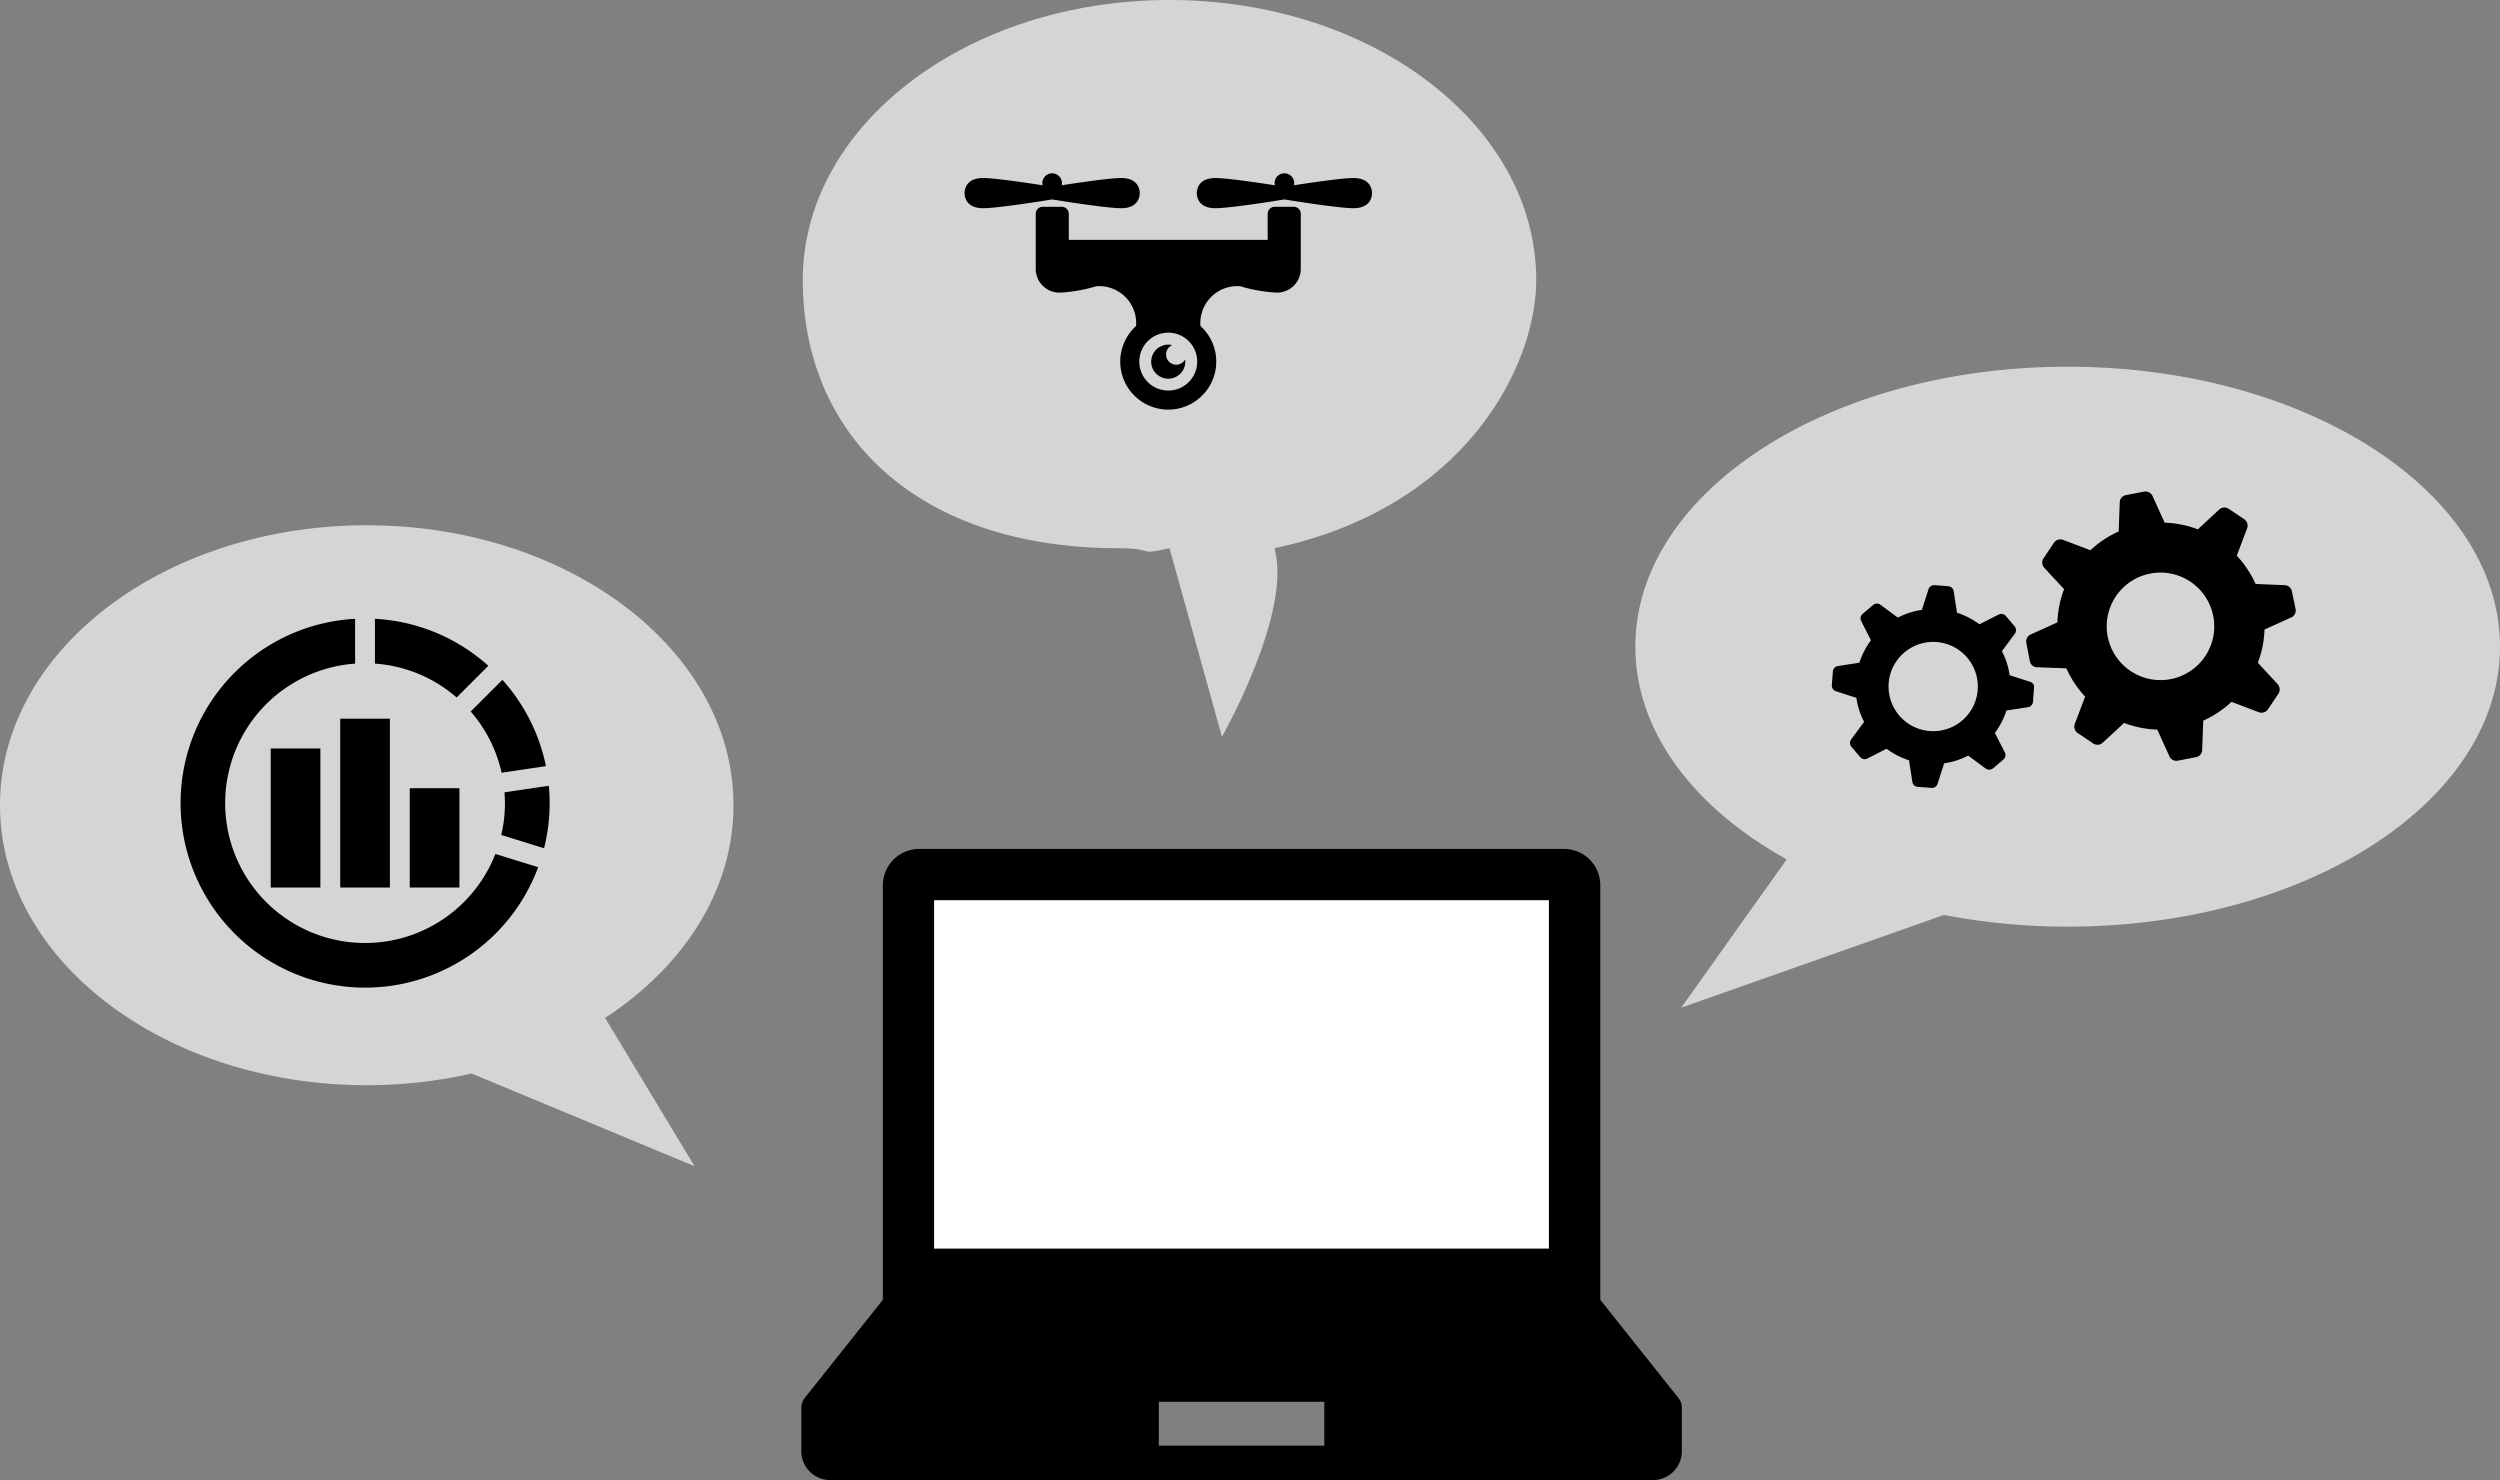 <svg xmlns="http://www.w3.org/2000/svg" viewBox="0 0 203.964 120.753"><rect x="0" y="0" width="203.964" height="120.753" fill="#808080" stroke="none"/><defs><style>.a{fill:#fff;}.b{fill:#d5d5d5;}</style></defs><g transform="translate(-99.268 -1240.016)"><g transform="translate(164.645 1309.277)"><rect class="a" width="53" height="32" transform="translate(9.356 1.723)"/><path d="M71.584,44.828l-6.4-8.04V2.96A2.961,2.961,0,0,0,62.225,0H9.625A2.973,2.973,0,0,0,6.65,2.96V36.788l-6.4,8.04A1.283,1.283,0,0,0,0,45.571v3.564a2.356,2.356,0,0,0,2.371,2.357H69.479a2.353,2.353,0,0,0,2.357-2.357V45.571A1.192,1.192,0,0,0,71.584,44.828ZM10.832,4.181H60.991V32.607H10.832ZM42.667,48.686h-13.5V45.108h13.5Z" transform="translate(0 0)"/></g><path class="b" d="M271.005,143.989c-19.48,0-35.271,10.226-35.271,22.841,0,6.946,4.794,13.163,12.348,17.353l-8.607,12.1,21.44-7.566a53.282,53.282,0,0,0,10.09.954c19.48,0,35.271-10.227,35.271-22.842S290.485,143.989,271.005,143.989Z" transform="translate(-3.045 1125.945)"/><path class="b" d="M265.655,143.989c16.525,0,29.921,10.226,29.921,22.841,0,6.946-4.066,13.163-10.475,17.353l7.3,12.1-18.188-7.566a38.576,38.576,0,0,1-8.559.954c-16.525,0-29.921-10.227-29.921-22.842S249.13,143.989,265.655,143.989Z" transform="translate(-136.466 1138.881)"/><path class="b" d="M265.655,143.989c16.525,0,29.921,10.226,29.921,22.841,0,6.946-5.685,18.539-21.361,21.888,1.5,5.216-4.28,15.378-4.28,15.378l-4.279-15.378c-2.713.617-1.134,0-4.109,0-16.525,0-25.811-9.273-25.811-21.888S249.13,143.989,265.655,143.989Z" transform="translate(-70.973 1096.027)"/><g transform="translate(248.716 1280.111)"><path d="M259.393,55.064a.611.611,0,0,0-.587-.5l-2.377-.1a8.411,8.411,0,0,0-1.532-2.306l.845-2.234a.633.633,0,0,0-.243-.745l-1.26-.845a.625.625,0,0,0-.773.057l-1.747,1.618a8.281,8.281,0,0,0-2.707-.544l-.988-2.177a.635.635,0,0,0-.687-.358l-1.489.286a.611.611,0,0,0-.5.587l-.086,2.377a8.411,8.411,0,0,0-2.306,1.532l-2.234-.845a.633.633,0,0,0-.745.243l-.845,1.26a.625.625,0,0,0,.057.773l1.618,1.747a8.282,8.282,0,0,0-.544,2.707l-2.177.988a.617.617,0,0,0-.358.687l.286,1.489a.611.611,0,0,0,.587.5l2.392.086a8.412,8.412,0,0,0,1.532,2.306l-.845,2.234a.633.633,0,0,0,.243.745l1.26.845a.625.625,0,0,0,.773-.057l1.747-1.618a8.281,8.281,0,0,0,2.707.544l.988,2.177a.609.609,0,0,0,.687.358l1.489-.286a.611.611,0,0,0,.5-.587l.086-2.392a8.411,8.411,0,0,0,2.306-1.532l2.234.845a.633.633,0,0,0,.745-.243l.845-1.26a.648.648,0,0,0-.057-.788l-1.618-1.747a8.281,8.281,0,0,0,.544-2.707l2.177-.988a.609.609,0,0,0,.358-.687Zm-9.867,7.161a4.386,4.386,0,1,1,3.451-5.141A4.385,4.385,0,0,1,249.526,62.225Z" transform="translate(-221.856 -46.917)"/><path d="M143.191,108.185l-1.69-.544a6.062,6.062,0,0,0-.63-1.962l1.06-1.432a.5.5,0,0,0-.014-.587l-.73-.859a.48.48,0,0,0-.573-.115l-1.575.8a6.355,6.355,0,0,0-1.833-.945l-.272-1.762a.472.472,0,0,0-.43-.4l-1.131-.086a.477.477,0,0,0-.487.329l-.544,1.69a6.062,6.062,0,0,0-1.962.63l-1.432-1.06a.475.475,0,0,0-.587.029l-.859.73a.48.48,0,0,0-.115.573l.8,1.575a6.356,6.356,0,0,0-.945,1.833l-1.762.272a.487.487,0,0,0-.4.43l-.086,1.131a.483.483,0,0,0,.315.487l1.69.544a6.062,6.062,0,0,0,.63,1.962l-1.06,1.432a.494.494,0,0,0,.014.587l.73.859a.48.48,0,0,0,.573.115l1.575-.8a6.356,6.356,0,0,0,1.833.945l.272,1.762a.472.472,0,0,0,.43.4l1.131.086a.483.483,0,0,0,.487-.315l.544-1.69a6.062,6.062,0,0,0,1.962-.63l1.432,1.06a.5.5,0,0,0,.587-.014l.859-.73a.48.48,0,0,0,.115-.573l-.816-1.59a6.357,6.357,0,0,0,.945-1.833l1.762-.272a.472.472,0,0,0,.4-.43l.086-1.131A.434.434,0,0,0,143.191,108.185Zm-8.22,4.01a3.642,3.642,0,1,1,3.924-3.337A3.643,3.643,0,0,1,134.97,112.195Z" transform="translate(-126.992 -92.648)"/></g><g transform="translate(177.959 1254.195)"><path d="M110.55,149.287H109a.575.575,0,0,0-.574.574v2.127H92.2v-2.127a.574.574,0,0,0-.574-.574H90.078a.574.574,0,0,0-.574.574v4.573a1.937,1.937,0,0,0,1.984,1.857,12.683,12.683,0,0,0,2.958-.521,3.017,3.017,0,0,1,3.242,3.245,3.916,3.916,0,1,0,5.253,0,3.018,3.018,0,0,1,3.242-3.246,12.681,12.681,0,0,0,2.959.521,1.937,1.937,0,0,0,1.984-1.857v-4.573A.575.575,0,0,0,110.55,149.287Zm-10.236,14.994a2.362,2.362,0,1,1,2.363-2.362A2.361,2.361,0,0,1,100.314,164.281Z" transform="translate(-83.693 -146.596)"/><path d="M12.78,110.652c1.326,0,1.515-.852,1.515-1.231s-.189-1.231-1.515-1.231c-.913,0-3.4.365-4.859.592a.586.586,0,0,0,.028-.177.8.8,0,0,0-1.6,0,.587.587,0,0,0,.029.177c-1.458-.227-3.946-.592-4.859-.592-1.326,0-1.515.852-1.515,1.231s.189,1.231,1.515,1.231c1.111,0,4.549-.54,5.632-.715C8.23,110.112,11.669,110.652,12.78,110.652Z" transform="translate(0 -107.844)"/><path d="M304.621,108.191c-.914,0-3.4.365-4.86.592a.582.582,0,0,0,.029-.177.8.8,0,0,0-1.6,0,.585.585,0,0,0,.029.177c-1.458-.227-3.946-.592-4.86-.592-1.325,0-1.514.852-1.514,1.231s.189,1.231,1.514,1.231c1.112,0,4.55-.54,5.633-.715,1.083.175,4.521.715,5.632.715,1.325,0,1.515-.852,1.515-1.231S305.946,108.191,304.621,108.191Z" transform="translate(-272.893 -107.845)"/><path d="M236.6,324.051a.834.834,0,0,1-.326-1.6,1.39,1.39,0,1,0,1.064,1.349,1.437,1.437,0,0,0-.017-.169A.832.832,0,0,1,236.6,324.051Z" transform="translate(-219.327 -308.474)"/></g><g transform="translate(113.994 1290.502)"><rect width="4.052" height="11.345" transform="translate(7.36 10.579)"/><rect width="4.052" height="8.103" transform="translate(18.704 13.821)"/><rect width="4.052" height="13.775" transform="translate(13.032 8.149)"/><path d="M405.044,92.387l3.616-.539a15.019,15.019,0,0,0-3.551-7.04l-2.585,2.585A11.364,11.364,0,0,1,405.044,92.387Z" transform="translate(-378.846 -79.829)"/><path d="M448.786,231.719l-3.615.538c.022.29.037.583.037.879a11.461,11.461,0,0,1-.3,2.6l3.491,1.083a15.053,15.053,0,0,0,.455-3.68C448.854,232.658,448.829,232.186,448.786,231.719Z" transform="translate(-418.738 -218.1)"/><path d="M23.127,23.293A11.411,11.411,0,1,1,14.246,3.844V.188A15.056,15.056,0,1,0,29.181,20.453l-3.49-1.083A11.436,11.436,0,0,1,23.127,23.293Z" transform="translate(0 -0.188)"/><path d="M279,4.021a15.01,15.01,0,0,0-9.25-3.832V3.845a11.343,11.343,0,0,1,6.666,2.762Z" transform="translate(-253.887 -0.189)"/></g></g></svg>